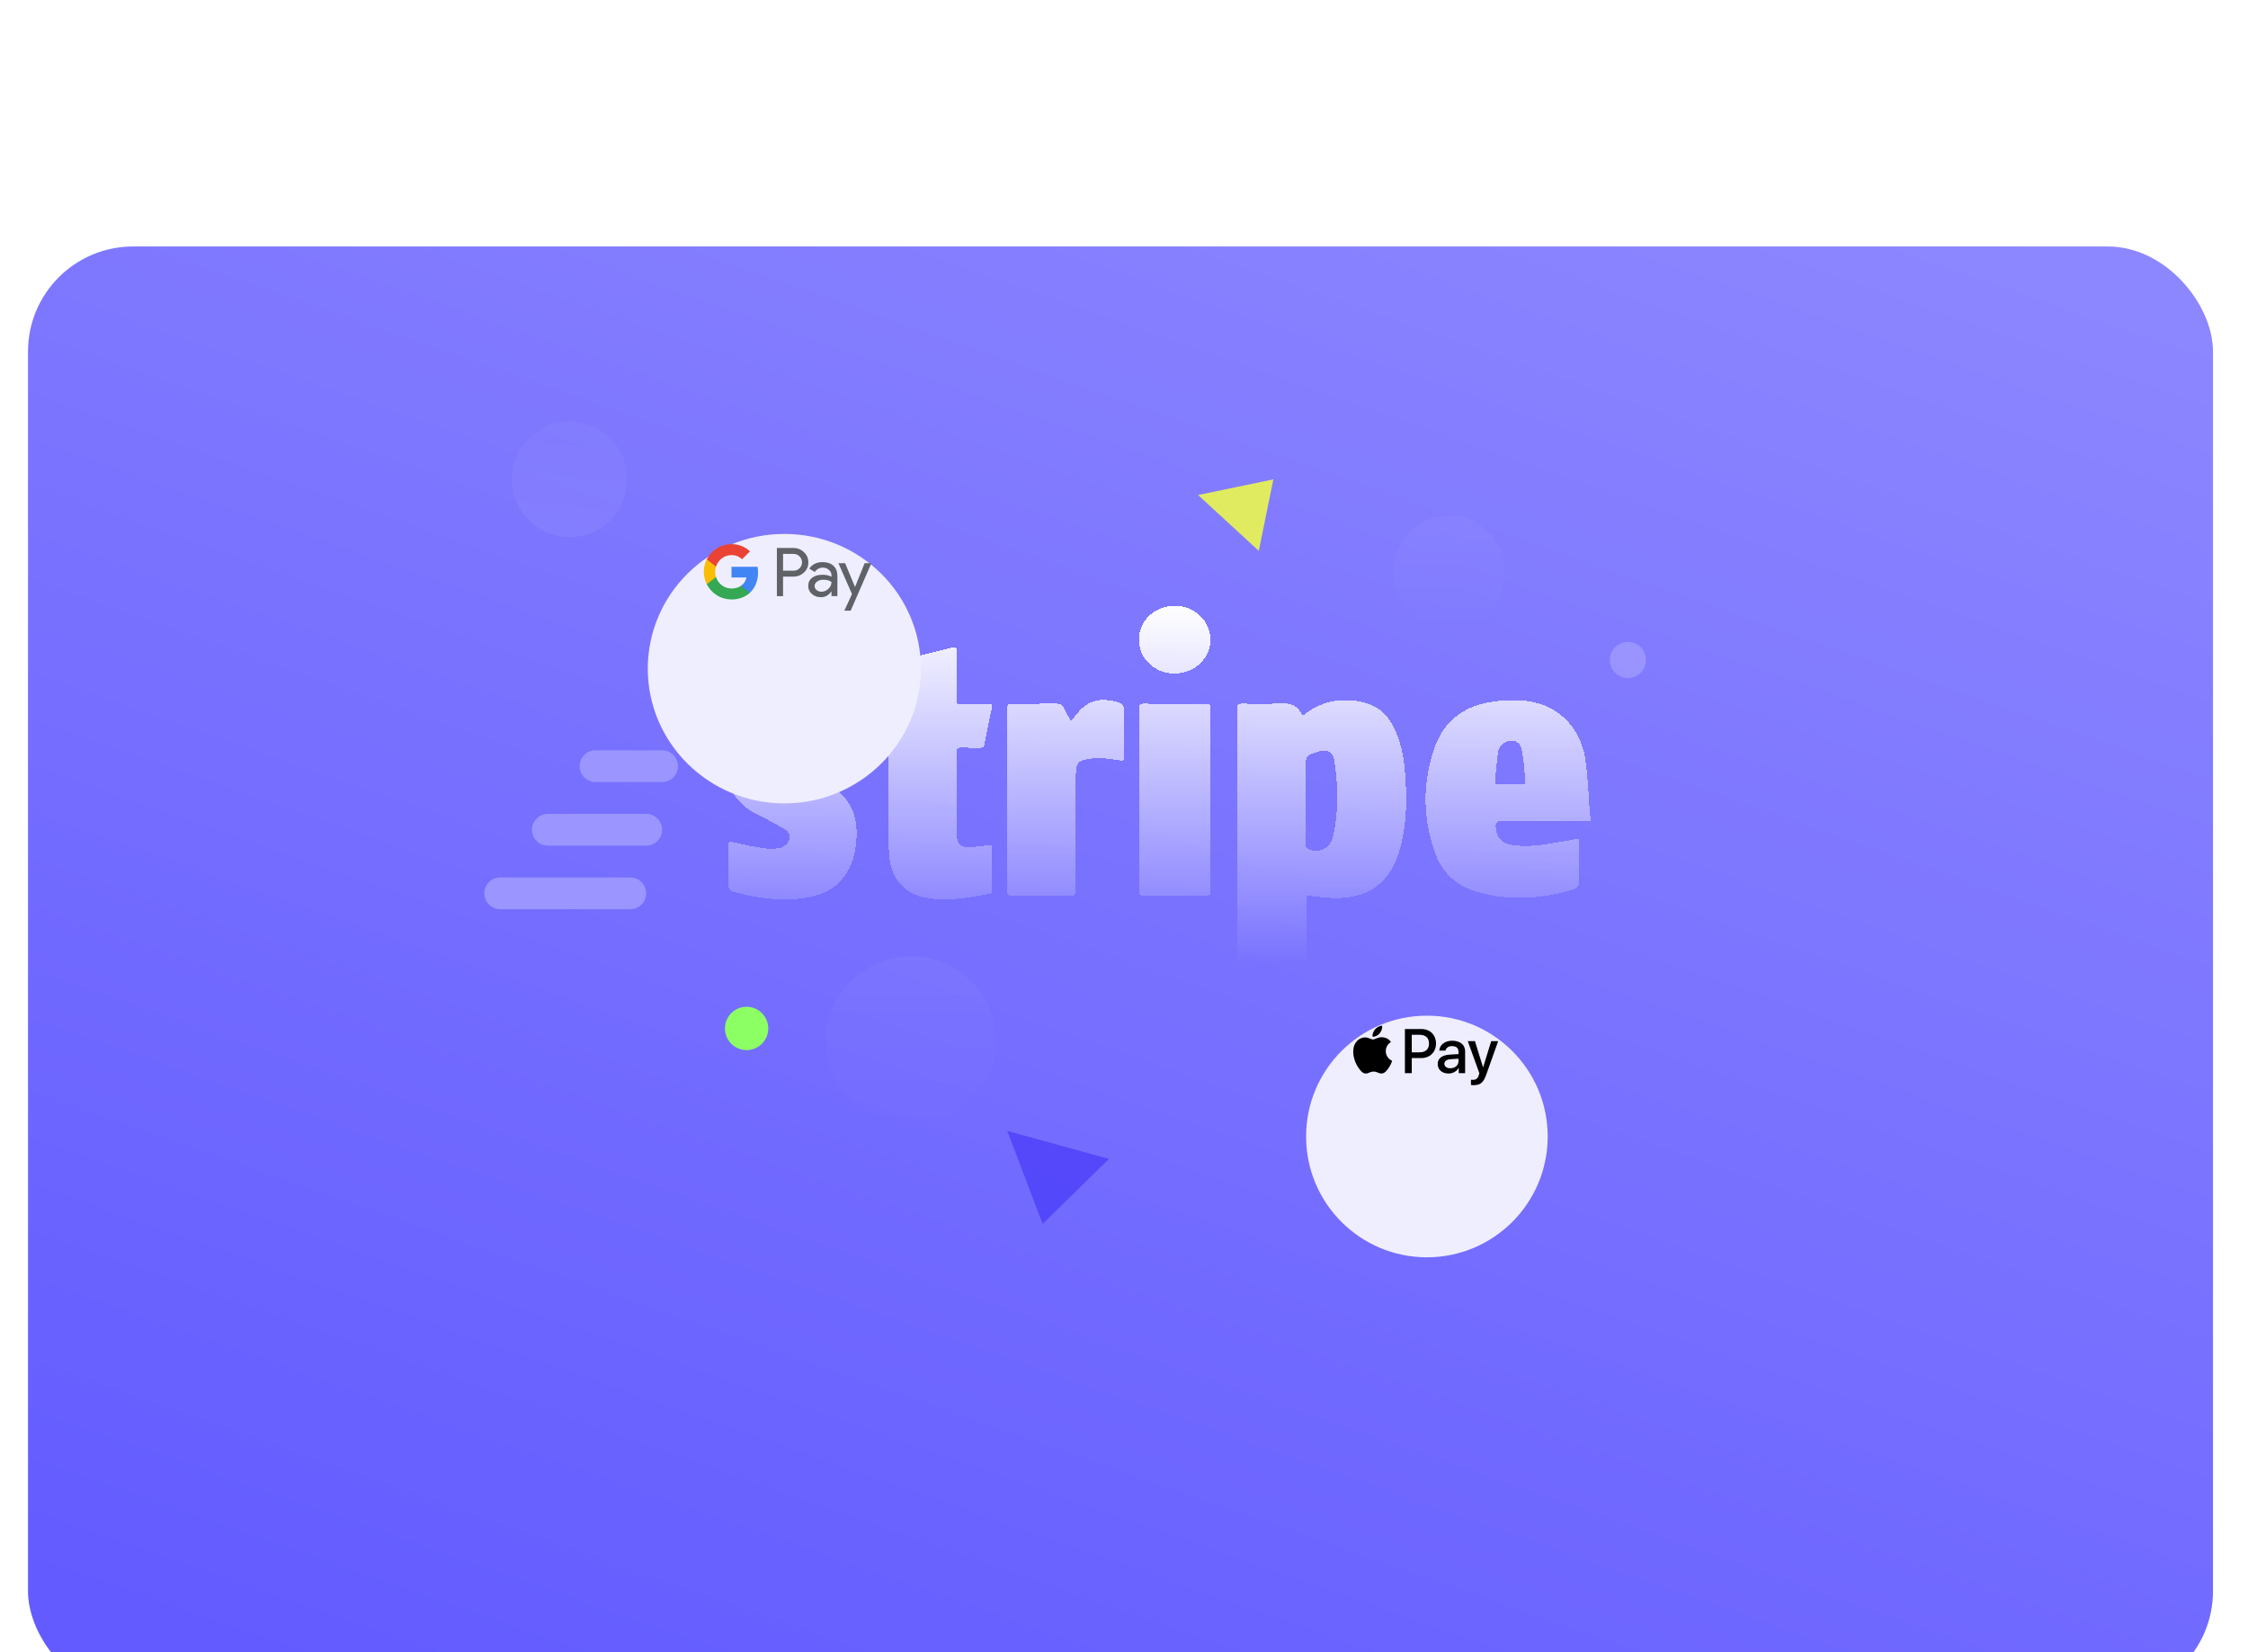 <svg width="792" height="582" viewBox="76 42 642 415" fill="none" xmlns="http://www.w3.org/2000/svg">
<g filter="url(#filter0_d_750_19)">
<rect x="84" y="40" width="624" height="414" rx="30" fill="url(#paint0_linear_750_19)"/>
</g>
<path d="M418.16 154.971L439.657 150.503L435.497 170.926L418.16 154.971Z" fill="#E0EB5F"/>
<path opacity="0.9" d="M392.707 344.556L373.756 363.103L363.663 336.565L392.707 344.556Z" fill="#210FF1" fill-opacity="0.42"/>
<g filter="url(#filter1_d_750_19)">
<path d="M467.578 221.095C470.414 222.214 472.323 224.35 473.74 226.957C475.898 230.927 476.794 235.25 477.19 239.678C477.776 246.226 477.849 252.769 476.532 259.263C475.762 263.062 474.566 266.691 472.189 269.833C468.908 274.17 464.316 275.903 459.033 276.233C456.066 276.418 453.14 275.99 450.217 275.618C449.224 275.491 449.104 275.8 449.108 276.638C449.135 282.235 449.095 287.831 449.145 293.427C449.154 294.48 448.95 294.864 447.779 294.851C442.087 294.786 436.393 294.792 430.701 294.848C429.63 294.858 429.349 294.531 429.353 293.524C429.377 286.717 429.349 279.91 429.343 273.102C429.339 267.965 429.342 262.829 429.342 257.692C429.342 245.873 429.363 234.054 429.311 222.235C429.306 220.992 429.673 220.729 430.865 220.737C434.53 220.762 438.198 220.857 441.865 220.658C444.326 220.524 446.499 221.135 447.64 223.599C448.057 224.498 448.453 223.83 448.779 223.598C451.31 221.797 454.03 220.431 457.147 219.973C460.72 219.448 464.218 219.77 467.578 221.095ZM349.164 205.608C349.121 210.254 349.176 214.902 349.121 219.549C349.109 220.612 349.44 220.895 350.461 220.869C353.12 220.803 355.782 220.877 358.442 220.83C359.282 220.815 359.429 221.109 359.271 221.861C358.519 225.418 357.774 228.977 357.084 232.546C356.957 233.203 356.682 233.344 356.096 233.337C354.184 233.312 352.271 233.358 350.36 233.313C349.592 233.295 349.261 233.46 349.265 234.329C349.294 242.325 349.25 250.322 349.299 258.317C349.315 260.949 350.335 261.844 352.964 261.698C354.828 261.595 356.686 261.363 358.542 261.141C359.154 261.067 359.349 261.24 359.346 261.854C359.329 265.957 359.334 270.06 359.34 274.163C359.341 274.639 359.226 274.932 358.684 275.028L357.873 275.172L356.251 275.462C352.195 276.181 348.133 276.825 343.974 276.585C342.432 276.496 340.91 276.302 339.415 275.94C334.154 274.667 330.818 270.79 330.065 265.154C329.898 263.906 329.807 262.659 329.81 261.4C329.82 257.214 329.813 253.027 329.813 248.84H329.801L329.792 241.807C329.791 239.462 329.797 237.118 329.825 234.773C329.838 233.707 329.623 233.278 328.472 233.355C326.899 233.462 325.313 233.354 323.735 233.394C323.045 233.411 322.794 233.206 322.801 232.478C322.833 228.919 322.832 225.361 322.802 221.802C322.797 221.112 323.06 220.959 323.68 220.972C325.3 221.004 326.924 220.93 328.542 221.002C329.443 221.043 329.856 220.791 330.024 219.849C330.573 216.764 331.258 213.702 331.795 210.615C332.051 209.145 332.745 208.363 334.222 208.028C338.836 206.982 343.429 205.844 348.022 204.704C348.889 204.489 349.173 204.652 349.164 205.608ZM316.975 221.705C318.187 222.088 318.603 222.85 318.591 224.051C318.555 227.589 318.527 231.126 318.567 234.663C318.578 235.647 318.208 235.775 317.378 235.62C314.381 235.059 311.379 234.521 308.373 234.011C307.132 233.801 305.869 233.727 304.646 234.122C303.621 234.453 302.629 234.985 302.405 236.115C302.167 237.311 302.754 238.336 303.658 239.117C304.457 239.807 305.431 240.217 306.363 240.691C308.338 241.696 310.316 242.696 312.277 243.728C318.683 247.096 321.123 252.592 320.577 259.627C320.284 263.408 319.42 267.03 317.09 270.134C314.137 274.07 309.956 275.704 305.302 276.302C298.652 277.157 292.132 276.3 285.704 274.534C284.561 274.219 283.948 273.561 284.003 272.264C284.079 270.456 284.022 268.643 284.022 266.832H284.007C284.007 264.894 284.048 262.956 283.988 261.02C283.96 260.145 284.278 260.047 285.013 260.217C288.065 260.924 291.114 261.648 294.229 262.033C295.691 262.213 297.149 262.235 298.601 261.966C299.956 261.715 301.251 260.508 301.491 259.296C301.712 258.18 301.114 257.121 299.639 256.305C297.334 255.029 295.042 253.711 292.654 252.61C284.619 248.904 281.681 240.997 283.596 232.758C285.228 225.735 289.812 221.967 296.562 220.505C303.471 219.009 310.265 219.586 316.975 221.705ZM514.497 220.423C521.948 222.2 527.413 228.319 528.674 236.186C529.459 241.088 529.639 246.039 529.953 250.979C529.992 251.596 529.901 252.233 530.195 252.819V254.318C521.687 254.327 513.179 254.366 504.672 254.313C503.38 254.305 503.118 254.755 503.161 255.878C503.275 258.821 504.785 260.597 507.77 261.088C511.976 261.78 516.117 261.138 520.252 260.443C522.211 260.114 524.173 259.8 526.12 259.415C526.833 259.274 527.012 259.482 527.005 260.14C526.965 263.97 526.952 267.799 526.925 271.629C526.918 272.703 526.433 273.493 525.369 273.805C515.92 276.579 506.4 277.248 496.91 274.173C491.392 272.384 487.655 268.502 485.766 263.143C482.268 253.225 482.239 243.214 485.705 233.274C488.5 225.26 494.553 221.176 502.887 220.101C506.765 219.6 510.659 219.507 514.497 220.423ZM395.848 220.508C396.617 220.752 396.964 221.391 396.964 222.172C396.97 226.877 396.947 231.583 396.966 236.288C396.969 237.089 396.573 237.023 396.008 236.951C393.926 236.684 391.855 236.298 389.745 236.282C388.349 236.272 386.977 236.47 385.631 236.816C384.14 237.199 383.514 237.914 383.352 239.448C383.247 240.449 383.191 241.459 383.19 242.464C383.178 253.009 383.164 263.554 383.209 274.099C383.213 275.257 382.902 275.573 381.741 275.561C376.147 275.5 370.552 275.517 364.958 275.549C364.049 275.555 363.646 275.43 363.648 274.345C363.687 256.91 363.688 239.475 363.646 222.041C363.643 220.967 364.088 220.77 364.94 220.768C369.231 220.758 373.521 220.741 377.811 220.736C378.794 220.735 379.441 221.223 379.882 222.109C380.492 223.334 381.183 224.518 381.859 225.755C382.752 224.653 383.49 223.627 384.343 222.708C387.696 219.097 391.686 219.182 395.848 220.508ZM402.643 220.743C408.591 220.798 414.54 220.786 420.488 220.752C421.378 220.746 421.69 220.936 421.688 221.85C421.66 239.379 421.66 256.907 421.687 274.435C421.689 275.325 421.432 275.559 420.511 275.553C414.518 275.514 408.525 275.502 402.534 275.561C401.415 275.572 401.27 275.185 401.273 274.268C401.304 265.567 401.292 256.866 401.292 248.164C401.292 239.463 401.312 230.762 401.266 222.061C401.26 221.013 401.539 220.733 402.643 220.743ZM453.02 234.281C452.325 234.439 451.645 234.667 450.971 234.902C449.252 235.501 448.966 235.912 448.964 237.757C448.96 241.557 448.963 245.358 448.963 249.158H448.98C448.98 253.084 448.976 257.009 448.986 260.935C448.987 261.366 448.846 261.829 449.399 262.135C451.993 263.573 455.235 262.459 456.361 259.722C456.795 258.667 456.96 257.552 457.148 256.444C458.256 249.914 458.069 243.383 457.061 236.868C456.716 234.641 455.244 233.775 453.02 234.281ZM506.16 231.6C504.849 232.214 503.996 233.285 503.812 234.666C503.449 237.384 503.255 240.124 502.96 242.853C502.889 243.516 503.115 243.756 503.784 243.739C504.968 243.708 506.153 243.73 507.337 243.73C508.521 243.73 509.706 243.721 510.89 243.734C511.388 243.74 511.706 243.631 511.643 243.042C511.303 239.861 511.239 236.642 510.474 233.519C510 231.586 507.995 230.742 506.16 231.6ZM411.634 192.797C417.179 192.833 421.701 197.186 421.688 202.477C421.675 207.865 417.058 212.178 411.343 212.144C405.703 212.11 401.234 207.783 401.266 202.386C401.298 196.961 405.84 192.76 411.634 192.797Z" fill="url(#paint1_linear_750_19)" shape-rendering="crispEdges"/>
</g>
<path d="M256.005 264.178H218.844C216.335 264.178 214.305 266.209 214.305 268.716C214.305 271.222 216.335 273.255 218.844 273.255H256.005C258.514 273.255 260.544 271.222 260.544 268.716C260.544 266.209 258.514 264.178 256.005 264.178Z" fill="#9A95FF"/>
<path d="M260.545 246.022H232.461C229.952 246.022 227.922 248.055 227.922 250.562C227.922 253.068 229.952 255.101 232.461 255.101H260.545C263.053 255.101 265.083 253.068 265.083 250.562C265.083 248.055 263.053 246.022 260.545 246.022Z" fill="#9A95FF"/>
<path d="M265.082 227.868H246.076C243.567 227.868 241.537 229.9 241.537 232.407C241.537 234.913 243.567 236.946 246.076 236.946H265.082C267.591 236.946 269.621 234.913 269.621 232.407C269.621 229.9 267.591 227.868 265.082 227.868Z" fill="#9A95FF"/>
<g filter="url(#filter2_d_750_19)">
<path d="M339 177.527C339 198.775 321.539 216 300 216C278.461 216 261 198.775 261 177.527C261 156.278 278.461 139.054 300 139.054C321.539 139.054 339 156.278 339 177.527Z" fill="#EFEEFF"/>
</g>
<path d="M299.632 178.277V183.847H297.865V170.093H302.551C303.111 170.081 303.667 170.18 304.187 170.385C304.708 170.589 305.183 170.894 305.586 171.283C305.992 171.649 306.315 172.097 306.534 172.597C306.752 173.098 306.861 173.64 306.853 174.186C306.865 174.735 306.757 175.28 306.539 175.784C306.32 176.288 305.995 176.739 305.586 177.105C304.766 177.887 303.755 178.277 302.551 178.276H299.632V178.277ZM299.632 171.786V176.587H302.595C302.92 176.597 303.243 176.539 303.544 176.416C303.845 176.294 304.117 176.11 304.343 175.876C304.568 175.658 304.747 175.396 304.869 175.108C304.99 174.819 305.053 174.509 305.053 174.195C305.053 173.882 304.99 173.572 304.869 173.283C304.747 172.994 304.568 172.733 304.343 172.515C304.12 172.276 303.849 172.088 303.548 171.962C303.246 171.836 302.922 171.776 302.595 171.785H299.632V171.786Z" fill="#5F6368"/>
<path d="M310.925 174.129C312.231 174.129 313.261 174.478 314.017 175.176C314.773 175.874 315.15 176.831 315.15 178.047V183.846H313.46V182.541H313.383C312.651 183.616 311.678 184.154 310.464 184.154C309.427 184.154 308.56 183.846 307.862 183.232C307.527 182.95 307.259 182.597 307.078 182.198C306.897 181.799 306.807 181.365 306.815 180.927C306.815 179.954 307.183 179.179 307.919 178.604C308.655 178.029 309.637 177.741 310.867 177.739C311.916 177.739 312.78 177.931 313.459 178.316V177.912C313.461 177.613 313.396 177.318 313.27 177.048C313.144 176.777 312.959 176.538 312.729 176.348C312.262 175.926 311.653 175.696 311.024 175.704C310.037 175.704 309.256 176.12 308.681 176.953L307.124 175.973C307.98 174.743 309.247 174.129 310.925 174.129ZM308.639 180.966C308.638 181.191 308.69 181.413 308.792 181.613C308.894 181.813 309.042 181.987 309.225 182.118C309.616 182.425 310.101 182.588 310.598 182.579C311.343 182.578 312.058 182.281 312.585 181.754C313.17 181.203 313.463 180.556 313.463 179.815C312.912 179.376 312.144 179.156 311.158 179.156C310.441 179.156 309.842 179.329 309.363 179.675C308.879 180.026 308.639 180.453 308.639 180.966Z" fill="#5F6368"/>
<path d="M324.851 174.437L318.951 187.995H317.128L319.317 183.251L315.438 174.437H317.358L320.162 181.197H320.2L322.927 174.437H324.851Z" fill="#5F6368"/>
<path d="M292.492 177.077C292.492 176.539 292.447 176.001 292.356 175.471H284.904V178.514H289.172C289.085 179 288.9 179.463 288.629 179.876C288.358 180.288 288.006 180.642 287.594 180.915V182.89H290.141C291.633 181.515 292.492 179.482 292.492 177.077Z" fill="#4285F4"/>
<path d="M284.905 184.798C287.038 184.798 288.833 184.098 290.142 182.891L287.595 180.916C286.886 181.396 285.973 181.671 284.905 181.671C282.844 181.671 281.095 180.281 280.47 178.409H277.846V180.445C278.503 181.754 279.512 182.854 280.758 183.622C282.005 184.391 283.441 184.798 284.905 184.798Z" fill="#34A853"/>
<path d="M280.469 178.409C280.138 177.428 280.138 176.365 280.469 175.384V173.349H277.845C277.292 174.45 277.004 175.664 277.004 176.897C277.004 178.129 277.292 179.344 277.845 180.444L280.469 178.409Z" fill="#FBBC04"/>
<path d="M284.905 172.123C286.032 172.105 287.121 172.531 287.936 173.308L290.192 171.053C288.762 169.71 286.867 168.973 284.905 168.996C283.441 168.996 282.005 169.403 280.758 170.172C279.512 170.94 278.503 172.04 277.846 173.349L280.47 175.385C281.095 173.513 282.844 172.123 284.905 172.123Z" fill="#EA4335"/>
<g filter="url(#filter3_d_750_19)">
<path d="M518 314.5C518 333.554 502.554 349 483.5 349C464.446 349 449 333.554 449 314.5C449 295.446 464.446 280 483.5 280C502.554 280 518 295.446 518 314.5Z" fill="#EFEEFF"/>
</g>
<path d="M470.026 308.687C469.541 309.261 468.764 309.714 467.988 309.649C467.891 308.873 468.271 308.048 468.716 307.538C469.201 306.948 470.05 306.527 470.738 306.495C470.819 307.304 470.503 308.096 470.026 308.687ZM470.73 309.803C469.606 309.738 468.643 310.442 468.109 310.442C467.568 310.442 466.751 309.835 465.861 309.851C464.705 309.868 463.629 310.523 463.038 311.566C461.825 313.653 462.723 316.742 463.896 318.44C464.47 319.282 465.157 320.203 466.063 320.171C466.921 320.139 467.26 319.613 468.295 319.613C469.339 319.613 469.638 320.171 470.544 320.155C471.482 320.139 472.072 319.314 472.646 318.473C473.302 317.518 473.568 316.588 473.585 316.54C473.568 316.524 471.773 315.836 471.757 313.766C471.741 312.035 473.172 311.21 473.237 311.162C472.428 309.965 471.166 309.835 470.73 309.803ZM477.224 307.458V320.066H479.181V315.755H481.891C484.365 315.755 486.104 314.057 486.104 311.598C486.104 309.14 484.398 307.458 481.955 307.458H477.224ZM479.181 309.107H481.438C483.136 309.107 484.107 310.013 484.107 311.606C484.107 313.2 483.136 314.114 481.43 314.114H479.181V309.107ZM489.679 320.163C490.908 320.163 492.048 319.54 492.566 318.554H492.607V320.066H494.418V313.79C494.418 311.97 492.962 310.798 490.722 310.798C488.644 310.798 487.107 311.987 487.05 313.62H488.813C488.959 312.844 489.679 312.334 490.666 312.334C491.862 312.334 492.534 312.892 492.534 313.919V314.615L490.091 314.761C487.819 314.898 486.589 315.828 486.589 317.446C486.589 319.079 487.859 320.163 489.679 320.163ZM490.205 318.667C489.161 318.667 488.498 318.165 488.498 317.397C488.498 316.605 489.137 316.144 490.358 316.071L492.534 315.933V316.645C492.534 317.826 491.531 318.667 490.205 318.667ZM496.836 323.495C498.745 323.495 499.643 322.767 500.427 320.559L503.864 310.919H501.875L499.57 318.368H499.529L497.225 310.919H495.178L498.494 320.098L498.316 320.656C498.017 321.603 497.532 321.967 496.666 321.967C496.513 321.967 496.214 321.95 496.092 321.934V323.447C496.205 323.479 496.691 323.495 496.836 323.495Z" fill="black"/>
<circle cx="540.911" cy="202.08" r="5.158" fill="white" fill-opacity="0.19"/>
<circle cx="289.22" cy="307.295" r="6.189" fill="#8CFF64"/>
<circle opacity="0.2" cx="336.155" cy="310.905" r="24.241" fill="url(#paint2_linear_750_19)" fill-opacity="0.19"/>
<circle opacity="0.2" cx="489.85" cy="176.808" r="15.989" fill="url(#paint3_linear_750_19)" fill-opacity="0.19"/>
<circle opacity="0.3" cx="238.676" cy="150.504" r="16.504" fill="url(#paint4_linear_750_19)" fill-opacity="0.19"/>
<defs>
<filter id="filter0_d_750_19" x="0" y="0" width="792" height="582" filterUnits="userSpaceOnUse" color-interpolation-filters="sRGB">
<feFlood flood-opacity="0" result="BackgroundImageFix"/>
<feColorMatrix in="SourceAlpha" type="matrix" values="0 0 0 0 0 0 0 0 0 0 0 0 0 0 0 0 0 0 127 0" result="hardAlpha"/>
<feOffset dy="44"/>
<feGaussianBlur stdDeviation="42"/>
<feComposite in2="hardAlpha" operator="out"/>
<feColorMatrix type="matrix" values="0 0 0 0 0 0 0 0 0 0.097 0 0 0 0 0.242 0 0 0 0.25 0"/>
<feBlend mode="normal" in2="BackgroundImageFix" result="effect1_dropShadow_750_19"/>
<feBlend mode="normal" in="SourceGraphic" in2="effect1_dropShadow_750_19" result="shape"/>
</filter>
<filter id="filter1_d_750_19" x="258.275" y="161.851" width="296.677" height="151.567" filterUnits="userSpaceOnUse" color-interpolation-filters="sRGB">
<feFlood flood-opacity="0" result="BackgroundImageFix"/>
<feColorMatrix in="SourceAlpha" type="matrix" values="0 0 0 0 0 0 0 0 0 0 0 0 0 0 0 0 0 0 127 0" result="hardAlpha"/>
<feOffset dy="-6.189"/>
<feGaussianBlur stdDeviation="12.378"/>
<feComposite in2="hardAlpha" operator="out"/>
<feColorMatrix type="matrix" values="0 0 0 0 0 0 0 0 0 0 0 0 0 0 0 0 0 0 0.15 0"/>
<feBlend mode="normal" in2="BackgroundImageFix" result="effect1_dropShadow_750_19"/>
<feBlend mode="normal" in="SourceGraphic" in2="effect1_dropShadow_750_19" result="shape"/>
</filter>
<filter id="filter2_d_750_19" x="210.327" y="115.406" width="179.346" height="178.292" filterUnits="userSpaceOnUse" color-interpolation-filters="sRGB">
<feFlood flood-opacity="0" result="BackgroundImageFix"/>
<feColorMatrix in="SourceAlpha" type="matrix" values="0 0 0 0 0 0 0 0 0 0 0 0 0 0 0 0 0 0 127 0" result="hardAlpha"/>
<feOffset dy="27.026"/>
<feGaussianBlur stdDeviation="25.337"/>
<feColorMatrix type="matrix" values="0 0 0 0 0.115 0 0 0 0 0 0 0 0 0 0.359 0 0 0 0.27 0"/>
<feBlend mode="normal" in2="BackgroundImageFix" result="effect1_dropShadow_750_19"/>
<feBlend mode="normal" in="SourceGraphic" in2="effect1_dropShadow_750_19" result="shape"/>
</filter>
<filter id="filter3_d_750_19" x="419.611" y="274.258" width="127.778" height="127.778" filterUnits="userSpaceOnUse" color-interpolation-filters="sRGB">
<feFlood flood-opacity="0" result="BackgroundImageFix"/>
<feColorMatrix in="SourceAlpha" type="matrix" values="0 0 0 0 0 0 0 0 0 0 0 0 0 0 0 0 0 0 127 0" result="hardAlpha"/>
<feOffset dy="23.647"/>
<feGaussianBlur stdDeviation="14.695"/>
<feColorMatrix type="matrix" values="0 0 0 0 0.115 0 0 0 0 0 0 0 0 0 0.359 0 0 0 0.05 0"/>
<feBlend mode="normal" in2="BackgroundImageFix" result="effect1_dropShadow_750_19"/>
<feBlend mode="normal" in="SourceGraphic" in2="effect1_dropShadow_750_19" result="shape"/>
</filter>
<linearGradient id="paint0_linear_750_19" x1="631.51" y1="-505.54" x2="284.604" y2="490.337" gradientUnits="userSpaceOnUse">
<stop stop-color="#B3AFFF"/>
<stop offset="1" stop-color="#635BFF"/>
</linearGradient>
<linearGradient id="paint1_linear_750_19" x1="406.613" y1="192.797" x2="406.613" y2="294.852" gradientUnits="userSpaceOnUse">
<stop stop-color="white"/>
<stop offset="1" stop-color="white" stop-opacity="0"/>
</linearGradient>
<linearGradient id="paint2_linear_750_19" x1="336.155" y1="286.664" x2="336.155" y2="335.145" gradientUnits="userSpaceOnUse">
<stop stop-color="white"/>
<stop offset="1" stop-color="white" stop-opacity="0"/>
</linearGradient>
<linearGradient id="paint3_linear_750_19" x1="489.85" y1="160.819" x2="489.85" y2="192.796" gradientUnits="userSpaceOnUse">
<stop stop-color="white"/>
<stop offset="1" stop-color="white" stop-opacity="0"/>
</linearGradient>
<linearGradient id="paint4_linear_750_19" x1="239.209" y1="167.009" x2="246.13" y2="105.251" gradientUnits="userSpaceOnUse">
<stop stop-color="white"/>
<stop offset="1" stop-color="white" stop-opacity="0"/>
</linearGradient>
</defs>
</svg>

